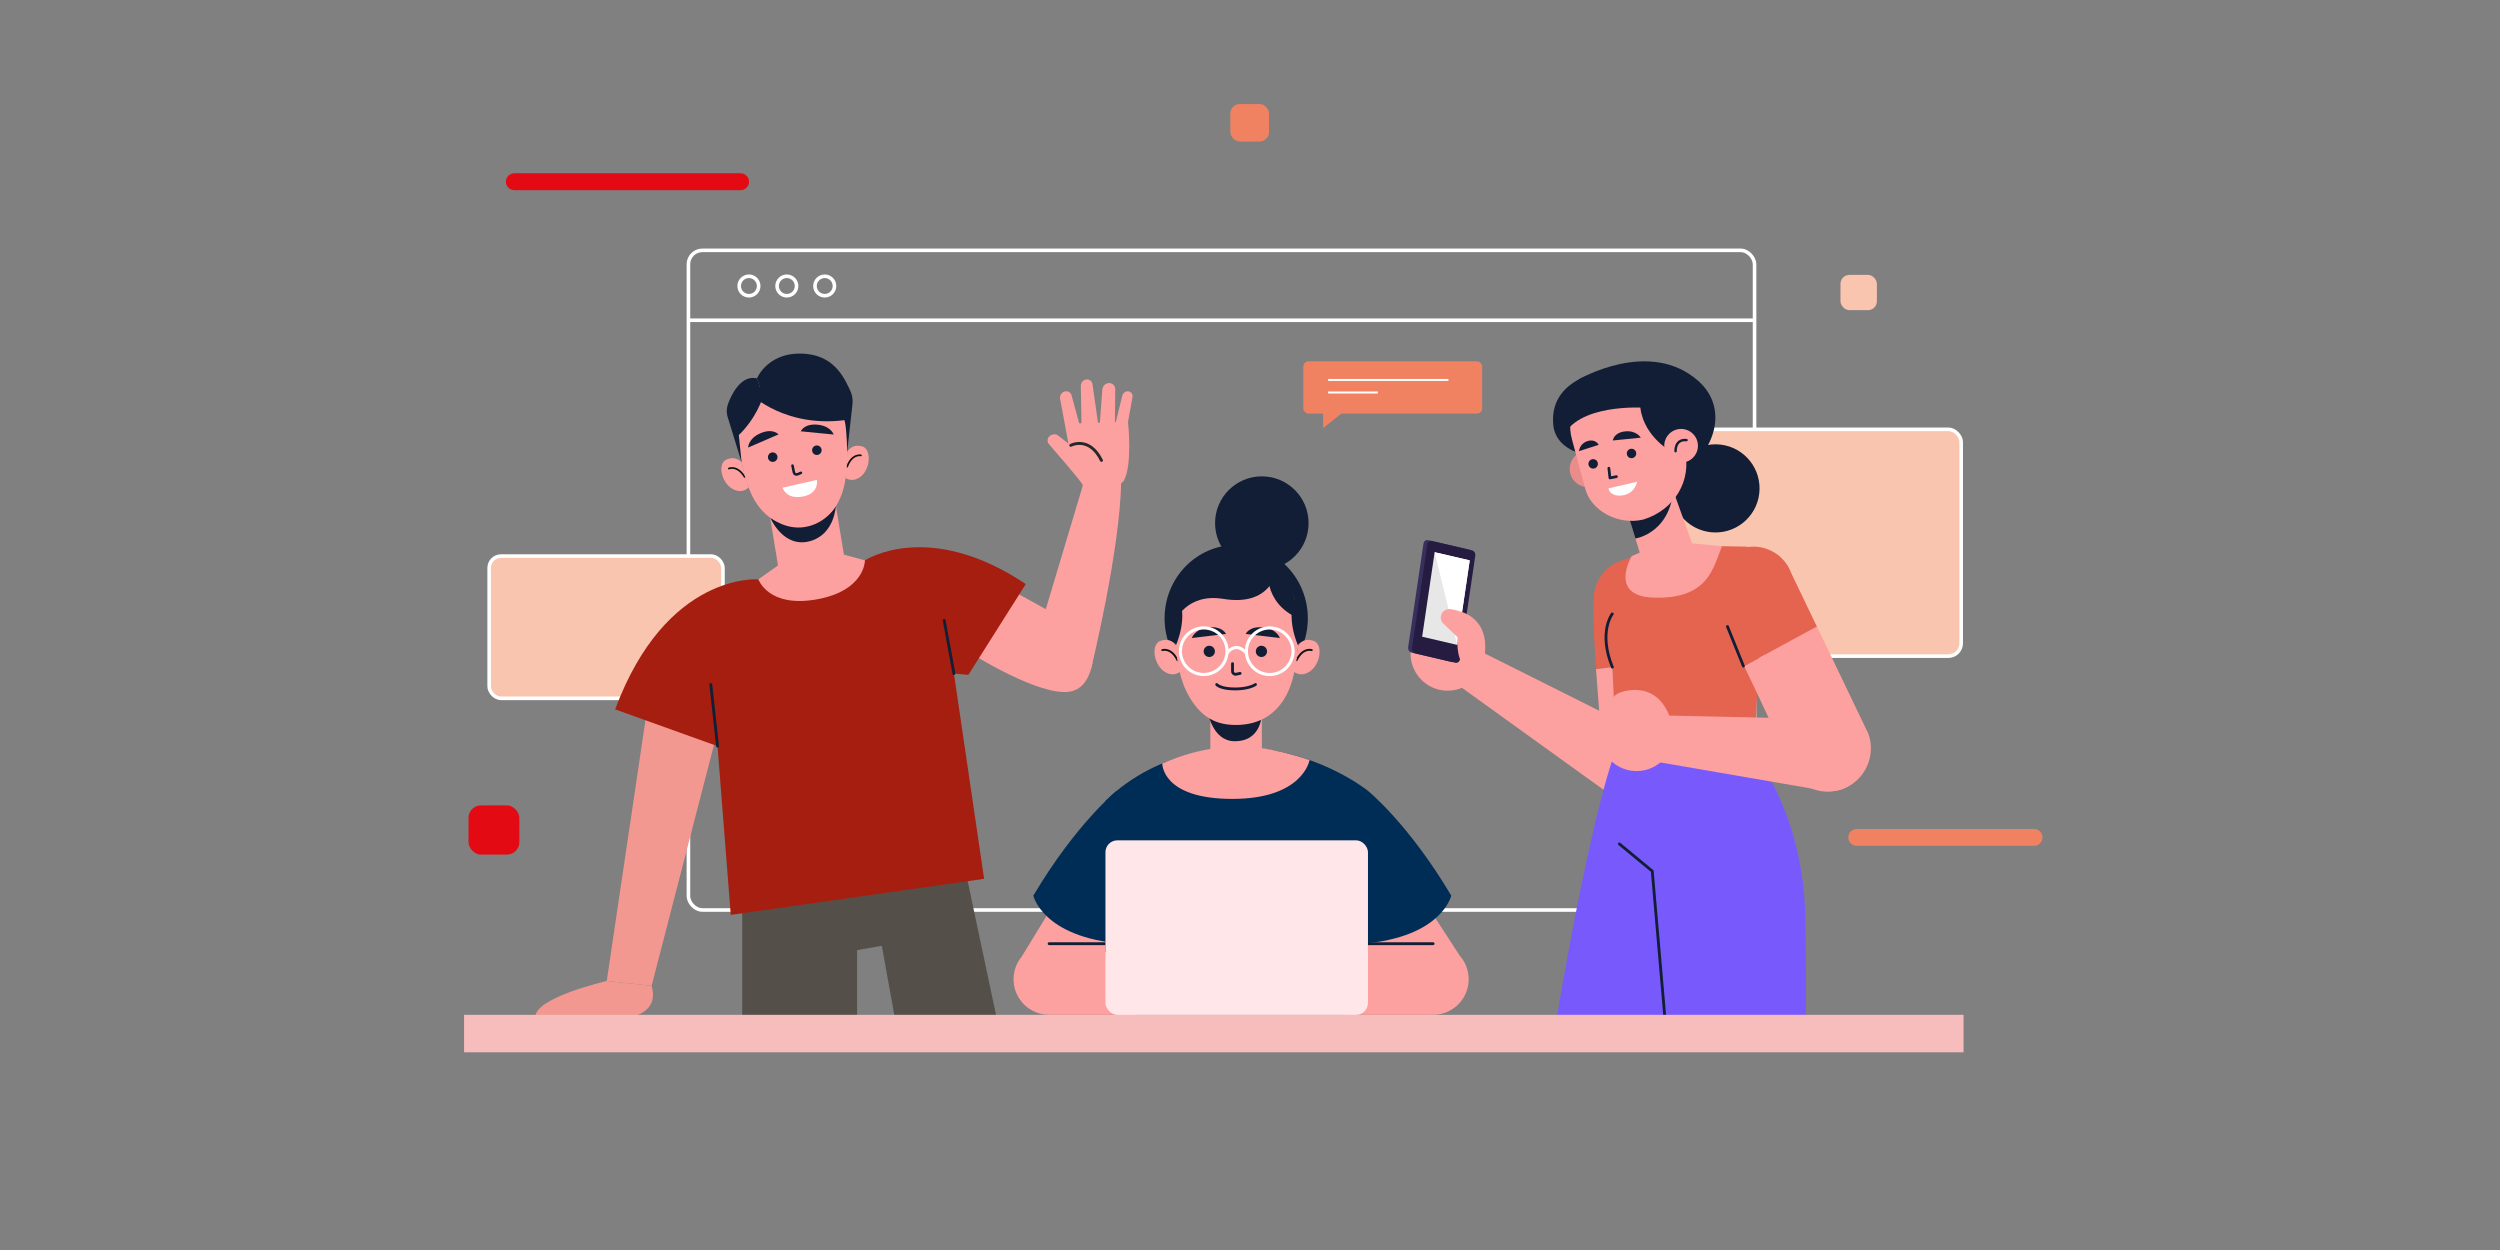 <?xml version="1.0" encoding="UTF-8"?>
<svg xmlns="http://www.w3.org/2000/svg" id="OBJECTS" viewBox="0 0 1000 500">
  <rect x="0" y="0" width="1000" height="500" fill="#808080" stroke="none"/>
  <defs>
    <style>
      .cls-1 {
        stroke-width: .98px;
      }

      .cls-1, .cls-2, .cls-3, .cls-4, .cls-5, .cls-6, .cls-7, .cls-8, .cls-9, .cls-10 {
        fill: none;
      }

      .cls-1, .cls-2, .cls-3, .cls-4, .cls-7, .cls-8, .cls-10 {
        stroke-linecap: round;
        stroke-linejoin: round;
      }

      .cls-1, .cls-2, .cls-4, .cls-10 {
        stroke: #121e35;
      }

      .cls-11 {
        fill: #785afc;
      }

      .cls-11, .cls-12, .cls-13, .cls-14, .cls-15, .cls-16, .cls-17, .cls-18, .cls-19, .cls-20, .cls-21, .cls-22, .cls-23, .cls-24, .cls-25, .cls-26, .cls-27, .cls-28 {
        stroke-width: 0px;
      }

      .cls-12 {
        fill: #a51e0f;
      }

      .cls-2 {
        stroke-width: 1.03px;
      }

      .cls-3 {
        stroke-width: .7px;
      }

      .cls-3, .cls-8 {
        stroke: #131313;
      }

      .cls-13 {
        fill: #37305e;
      }

      .cls-4 {
        stroke-width: 1.1px;
      }

      .cls-14 {
        fill: #261c42;
      }

      .cls-15 {
        fill: #f9c5af;
      }

      .cls-16 {
        fill: #002d55;
      }

      .cls-5 {
        stroke-width: .81px;
      }

      .cls-5, .cls-6, .cls-9 {
        stroke: #fff;
        stroke-miterlimit: 10;
      }

      .cls-17 {
        fill: #f6bdbc;
      }

      .cls-18 {
        fill: #e7e7e7;
      }

      .cls-6 {
        stroke-width: 1.44px;
      }

      .cls-19 {
        fill: #e30a13;
      }

      .cls-20 {
        fill: #e46450;
      }

      .cls-21 {
        fill: #fff;
      }

      .cls-7 {
        stroke: #282828;
        stroke-width: 1.18px;
      }

      .cls-22 {
        fill: #554f4a;
      }

      .cls-8 {
        stroke-width: .78px;
      }

      .cls-23 {
        fill: #fca0a0;
      }

      .cls-24 {
        fill: #ea8c8c;
      }

      .cls-25 {
        fill: #ffe6e9;
      }

      .cls-9 {
        stroke-width: 1.25px;
      }

      .cls-26 {
        fill: #121e35;
      }

      .cls-27 {
        fill: #f08262;
      }

      .cls-10 {
        stroke-width: 1.14px;
      }

      .cls-28 {
        fill: #f29891;
      }
    </style>
  </defs>
  <g>
    <g>
      <g>
        <line class="cls-6" x1="275.37" y1="128.1" x2="701.82" y2="128.1"></line>
        <rect class="cls-6" x="275.37" y="100.14" width="426.45" height="263.85" rx="5.57" ry="5.57"></rect>
        <g>
          <path class="cls-6" d="M303.47,114.4c0,2.15-1.75,3.9-3.9,3.9s-3.9-1.75-3.9-3.9,1.75-3.9,3.9-3.9,3.9,1.75,3.9,3.9Z"></path>
          <path class="cls-6" d="M318.63,114.4c0,2.15-1.75,3.9-3.9,3.9s-3.9-1.75-3.9-3.9,1.75-3.9,3.9-3.9,3.9,1.75,3.9,3.9Z"></path>
          <path class="cls-6" d="M333.79,114.4c0,2.15-1.75,3.9-3.9,3.9s-3.9-1.75-3.9-3.9,1.75-3.9,3.9-3.9,3.9,1.75,3.9,3.9Z"></path>
        </g>
      </g>
      <g>
        <rect class="cls-15" x="195.67" y="222.43" width="93.51" height="56.89" rx="4.74" ry="4.74"></rect>
        <rect class="cls-6" x="195.67" y="222.43" width="93.51" height="56.89" rx="4.74" ry="4.74"></rect>
      </g>
      <g>
        <rect class="cls-15" x="659.44" y="171.74" width="125.03" height="90.71" rx="5.12" ry="5.12"></rect>
        <rect class="cls-6" x="659.44" y="171.74" width="125.03" height="90.71" rx="5.12" ry="5.12"></rect>
      </g>
      <g>
        <g>
          <rect class="cls-27" x="521.33" y="144.53" width="71.54" height="20.9" rx="2.07" ry="2.07"></rect>
          <g>
            <line class="cls-5" x1="531.25" y1="151.98" x2="579.36" y2="151.98"></line>
            <line class="cls-5" x1="531.25" y1="157" x2="551.15" y2="157"></line>
          </g>
        </g>
        <polygon class="cls-27" points="529.26 163.07 529.26 171.22 539.51 163.07 529.26 163.07"></polygon>
      </g>
    </g>
    <g>
      <path class="cls-19" d="M296.23,76.07h-90.49c-1.87,0-3.38-1.52-3.38-3.38h0c0-1.87,1.52-3.38,3.38-3.38h90.49c1.87,0,3.38,1.52,3.38,3.38h0c0,1.87-1.52,3.38-3.38,3.38Z"></path>
      <path class="cls-27" d="M813.61,338.35h-70.91c-1.87,0-3.38-1.52-3.38-3.38h0c0-1.87,1.52-3.38,3.38-3.38h70.91c1.87,0,3.38,1.52,3.38,3.38h0c0,1.87-1.52,3.38-3.38,3.38Z"></path>
      <rect class="cls-27" x="492.14" y="41.62" width="15.46" height="14.98" rx="3.77" ry="3.77"></rect>
      <rect class="cls-19" x="187.41" y="322.16" width="20.33" height="19.69" rx="4.96" ry="4.96"></rect>
      <rect class="cls-15" x="736.2" y="109.96" width="14.55" height="14.1" rx="3.55" ry="3.55"></rect>
    </g>
  </g>
  <g>
    <g>
      <g>
        <path class="cls-20" d="M669.66,240.15c.3-8.4-5.9-15.61-14.25-16.57-9.01-1.03-17.09,5.58-17.85,14.62-.55,6.47.08,17.61.86,29.45l32.89-3.96-1.64-23.54Z"></path>
        <path class="cls-23" d="M671.3,263.69l-32.89,3.96c1.04,15.67,2.35,24.65,1.62,33.58-.83,10.08,7.12,18.71,17.23,18.73h0c9.33.02,17-7.37,17.34-16.69l-3.31-39.58Z"></path>
      </g>
      <g>
        <g>
          <path class="cls-23" d="M586.12,257.49l75.55,37.8c8.38,4.65,10.74,13.86,6.38,20.85h0c-4.41,7.06-13.87,8.94-20.64,4.09l-68.3-49.19,7.01-13.54Z"></path>
          <g>
            <path class="cls-23" d="M574.31,275.5c7.76,2.62,16.17-1.54,18.79-9.3,2.62-7.76-1.54-16.17-9.3-18.79-7.76-2.62-16.17,1.54-18.79,9.3-2.62,7.76,1.54,16.17,9.3,18.79Z"></path>
            <path class="cls-23" d="M575.68,247.86s-.75-5.8,6.79-3.88c7.54,1.92,14.28,7.76,10.62,22.22l-17.41-18.34Z"></path>
          </g>
        </g>
        <g>
          <path class="cls-13" d="M587.23,219.79l-15.97-3.73c-.89-.21-1.72.41-1.87,1.37l-6.13,41.48c-.14.97.46,1.92,1.35,2.13l15.97,3.73c.89.21,1.72-.41,1.87-1.37l6.13-41.48c.14-.97-.46-1.92-1.35-2.13Z"></path>
          <path class="cls-14" d="M588.77,220.12l-15.97-3.73c-.89-.21-1.72.41-1.87,1.37l-6.13,41.48c-.14.97.46,1.92,1.35,2.13l15.97,3.73c.89.21,1.72-.41,1.87-1.37l6.13-41.48c.14-.97-.46-1.92-1.35-2.13Z"></path>
          <polygon class="cls-18" points="587.89 224.15 573.86 220.88 568.86 254.69 582.89 257.96 587.89 224.15"></polygon>
          <polygon class="cls-21" points="573.86 220.88 582.89 257.96 587.89 224.15 573.86 220.88"></polygon>
        </g>
        <path class="cls-23" d="M586.67,245.56s-3.08-1.47-6.53-1.9c-1.52-.19-2.98.64-3.57,2.05h0c-.54,1.29-.23,2.77.78,3.74l5.69,5.45s-.91,8.08,2.9,11.89l3.43-12.83-2.7-8.41Z"></path>
      </g>
    </g>
    <g>
      <g>
        <path class="cls-11" d="M681.32,292.07l-34.83,7.66s-9.28,20.64-24.72,112.75c-.24,1.42-.47,2.83-.7,4.23,16.64.23,33.29.69,49.93,1.26l22.17-108.61-11.84-17.28Z"></path>
        <path class="cls-11" d="M722.1,365.85c-1.18-44.57-23.76-68.66-23.76-68.66l-42.88,1.34,11.43,119.3c18.48.6,36.96,1.34,55.44,2.01.16-21.12.13-40.45-.23-53.98Z"></path>
        <polyline class="cls-10" points="647.74 337.56 660.9 348.44 666.88 417.82"></polyline>
      </g>
      <g>
        <g>
          <path class="cls-20" d="M658.46,220.31l-12.16,5.13c-1.95.84-3.18,2.8-3.08,4.92l3.27,69.36,55.38-.67,3.27-71.7c.1-3.82-2.96-8.4-6.77-8.7l-22.53-.41-17.37,2.07Z"></path>
          <path class="cls-10" d="M644.91,245.56s-5.68,7.21.03,21.3"></path>
        </g>
        <g>
          <g>
            <path class="cls-23" d="M726.75,250.61l-29.1,15.82c6.75,14.18,14.21,29.39,16.83,37.97,2.95,9.67,13.53,14.76,22.93,11.04h0c8.68-3.43,13.08-13.12,9.95-21.92l-20.6-42.92Z"></path>
            <path class="cls-20" d="M716.53,229.34c-2.82-7.91-11.25-12.33-19.36-10.13-8.75,2.37-8.53,22.73-5.9,31.41,1.88,6.21,1.28,5.11,6.38,15.82l29.1-15.82-10.21-21.27Z"></path>
            <line class="cls-10" x1="697.36" y1="266.43" x2="690.98" y2="250.61"></line>
          </g>
          <g>
            <path class="cls-23" d="M655.32,285.98l77.49,1.68c8.22.43,14.42,7.64,13.61,15.83h0c-.82,8.29-8.47,14.16-16.69,12.81l-73.67-12.72-.75-17.61Z"></path>
            <g>
              <path class="cls-23" d="M656.61,308.3c8.11-1.09,13.81-8.55,12.72-16.66-1.09-8.11-8.55-13.81-16.66-12.72-8.11,1.09-13.81,8.55-12.72,16.66,1.09,8.11,8.55,13.81,16.66,12.72Z"></path>
              <path class="cls-23" d="M645.59,282.92s-3.24-4.87,4.37-6.49c7.61-1.62,16.24.63,19.37,15.21l-23.74-8.72Z"></path>
            </g>
          </g>
        </g>
      </g>
      <g>
        <circle class="cls-26" cx="686.15" cy="195.34" r="17.63" transform="translate(481.53 878.78) rotate(-89.22)"></circle>
        <path class="cls-26" d="M631.45,151.79s28.47-16.77,47.98.69c11.88,10.63,7.37,28.02-8.57,38.8-15.18,10.27-20.79-37.68-20.79-37.68l-18.62-1.81Z"></path>
        <path class="cls-26" d="M647.06,147.45s-27.7,1.49-25.76,22.45c1.29,13.92,22.97,13.46,22.97,13.46l2.79-35.91Z"></path>
        <path class="cls-24" d="M642.12,185.42c1.19,3.84-.95,7.92-4.79,9.11-3.84,1.19-7.92-.95-9.11-4.79-1.19-3.84.95-7.92,4.79-9.11,3.84-1.19,7.92.95,9.11,4.79Z"></path>
        <path class="cls-23" d="M651.38,206.22l5.29,17.37c1.84,6.1,5.11,8.61,11.1,6.74h0c5.11-1.59,10.58-6.1,9.64-11.38l-9.64-26.93-16.39,14.2Z"></path>
        <path class="cls-23" d="M658.86,219.76l-6.16,2.68s-9.58,16.01,8.71,16.61c22.07.72,23.87-12.03,27.39-20.57l-11.28-1.08-18.67,2.36Z"></path>
        <path class="cls-26" d="M654.17,215.4s15.32-2.25,15.32-22.7l-18.69,11.74,3.37,10.96Z"></path>
        <path class="cls-23" d="M657.42,207.8h0c-10.41,2.49-20.95-3.68-23.27-12.11l-5.36-19.93c-2.91-10.57,3.09-21.54,13.55-24.8h0c10.72-3.33,23.98,2.07,27.32,12.78l4.14,16.07c3.2,12.43-4.12,24.16-16.37,27.98Z"></path>
        <path class="cls-26" d="M656.02,160.92c.07,12.76,12.19,19.56,12.19,19.56l8.62-17.48s-20.87-12.56-20.81-2.08Z"></path>
        <path class="cls-26" d="M659.55,163.18s-25.34-2.31-33.43,9.82c0,0-.7-24.79,26.49-26.24,27.19-1.45,19.3,17.75,19.3,17.75l-12.35-1.33Z"></path>
        <g>
          <polyline class="cls-4" points="643.54 187.29 643.98 191.17 646.57 190.65"></polyline>
          <path class="cls-26" d="M639.09,185.05c.27,1.01-.32,2.05-1.33,2.32s-2.05-.32-2.32-1.33c-.27-1.01.32-2.05,1.33-2.32,1.01-.27,2.05.32,2.32,1.33Z"></path>
          <path class="cls-26" d="M654.43,180.89c.27,1.01-.32,2.05-1.33,2.32-1.01.27-2.05-.32-2.32-1.33-.27-1.01.32-2.05,1.33-2.32,1.01-.27,2.05.32,2.32,1.33Z"></path>
          <g>
            <path class="cls-26" d="M645.12,176.2l11.19-1.14s-1.76-3.01-6.32-2.5c-4.56.51-4.87,3.64-4.87,3.64Z"></path>
            <path class="cls-26" d="M639.47,177.93l-7.88,2.54s.22-3.04,3.44-4.04c3.22-1,4.44,1.5,4.44,1.5Z"></path>
            <path class="cls-21" d="M643.42,195.35l11.41-2.64s-.9,5.43-6.94,5.53c-4.19.07-4.48-2.89-4.48-2.89Z"></path>
          </g>
        </g>
        <g>
          <path class="cls-23" d="M679.16,177.84c.26,3.71-2.54,6.93-6.25,7.19-3.71.26-6.93-2.54-7.19-6.25-.26-3.71,2.54-6.93,6.25-7.19,3.71-.26,6.93,2.54,7.19,6.25Z"></path>
          <path class="cls-1" d="M670.23,180.47s-.34-4.87,4.37-4.43"></path>
        </g>
      </g>
    </g>
  </g>
  <g>
    <polygon class="cls-22" points="296.88 364.45 296.88 415.32 342.82 416.49 342.82 380.05 352.73 378.32 359.4 415.32 400.95 417.96 384.77 341.59 296.88 364.45"></polygon>
    <g>
      <g>
        <polygon class="cls-28" points="259.28 280.7 242.7 392.39 260.64 394.33 290.3 279.75 259.28 280.7"></polygon>
        <path class="cls-28" d="M242.7,392.39s-29.68,6.84-28.5,14.75h36.19s13.7-1.05,10.24-12.81l-17.93-1.94Z"></path>
      </g>
      <path class="cls-12" d="M303.37,231.74s-36.86-3.03-57.31,52.01l45.48,16.34,11.83-68.35Z"></path>
    </g>
    <g>
      <g>
        <g>
          <path class="cls-23" d="M433.65,192.44l-16.17,54.04,18.87,21.35s11.74-47.65,12.11-75.23l-14.81-.15Z"></path>
          <g>
            <g>
              <path class="cls-23" d="M433.02,193.98s14.48,1.92,16.51-1.7c3.55-6.32,1.67-23.49,1.67-23.49,0,0-25.4.56-25.07.8.34.24,6.88,24.38,6.88,24.38Z"></path>
              <path class="cls-23" d="M433.02,193.98c-.27-1.27-10.01-12.24-13.51-16.41-.85-1.01-.56-2.6.6-3.34h0c.76-.49,2.09-.91,3.18.02l9.34,7.23.39,12.5Z"></path>
              <path class="cls-23" d="M427.85,179.97l-3.81-20.43c-.28-1.35.63-2.72,1.99-2.99h0c1.17-.23,2.28.45,2.6,1.6l4.01,14.74-4.79,7.09Z"></path>
              <path class="cls-23" d="M432.6,169.96l-.27-15.57c-.05-1.35,1.02-2.54,2.35-2.62h0c1.16-.07,2.14.73,2.32,1.88l2.45,17.13-6.85-.82Z"></path>
              <path class="cls-23" d="M439.74,171.71l1.19-15.89c.1-1.47,1.36-2.64,2.8-2.6h0c1.35.04,2.38,1.13,2.37,2.52l-.16,14.61-6.19,1.36Z"></path>
              <path class="cls-23" d="M451.2,168.79l1.85-10.18c.04-1.13-.78-2.04-1.88-2.09h0c-1.05-.05-2.02.71-2.26,1.77l-2.97,12.05,5.26-1.55Z"></path>
            </g>
            <path class="cls-7" d="M428.31,178.13s7.37-3.9,12.28,6.03"></path>
          </g>
        </g>
        <path class="cls-23" d="M437.53,253.81s2.14,21-9.7,22.86c-11.84,1.86-38.03-14.48-38.03-14.48l-12.12-41.03,45.46,25.18,14.39,7.47Z"></path>
      </g>
      <path class="cls-12" d="M346,224.14s25.17-16.7,64.31,9.48l-22.97,36.33-22.86-2.11-18.49-43.7Z"></path>
    </g>
    <g>
      <polygon class="cls-12" points="286.56 292.7 292.3 365.96 393.64 351.53 377.96 244.86 346 224.14 303.37 231.74 286.56 292.7"></polygon>
      <line class="cls-10" x1="287.02" y1="298.46" x2="284.32" y2="273.81"></line>
      <line class="cls-10" x1="381.57" y1="269.42" x2="377.67" y2="248.13"></line>
    </g>
    <g>
      <path class="cls-23" d="M311.2,226.18h0l-4.69-28.6,26.36-4.33,4.69,28.6,8.43,2.29s.1,12.15-19.32,15.61c-19.42,3.46-23.31-8.02-23.31-8.02l7.83-5.56Z"></path>
      <path class="cls-26" d="M334.35,202.29s-.44,11.23-10.06,14.09c-11.07,3.29-16.26-9.49-16.26-9.49,0,0,5.98,5.21,13.89,3.92,8.81-1.44,12.43-8.52,12.43-8.52Z"></path>
      <path class="cls-26" d="M302.78,151.36s4.69-11.62,20.47-9.71c11.14,1.35,14.86,10.43,16.82,14.56.75,1.58,1.08,3.33.96,5.08l-2.16,19.47-18.48-24.81-15.22,2.74-2.39-7.34Z"></path>
      <g>
        <path class="cls-23" d="M338.87,180.76s1.68-3.38,5.96-2.23c4.28,1.15,3.41,11.36-2.65,13.25,0,0-2.17.7-4.06-.64,0,0,.79-7.55.75-10.38Z"></path>
        <path class="cls-3" d="M344.37,182.15s-3.57-.81-5.52,4.52"></path>
      </g>
      <g>
        <path class="cls-23" d="M296.65,184.96s-2.32-2.98-6.29-1.01c-3.97,1.97-1.11,11.81,5.21,12.47,0,0,2.27.26,3.85-1.43,0,0-2.26-7.25-2.78-10.03Z"></path>
        <path class="cls-3" d="M291.54,187.41s3.34-1.5,6.3,3.35"></path>
      </g>
      <path class="cls-23" d="M338.34,171.22c.6,6.04,1.27,18.73-1.7,26.6-2.79,7.39-7.18,11.01-14.72,11.98-7.54.98-14.45-.63-19.87-9.32-5.42-8.69-6.81-24.86-6.81-24.86,0,0-2.15-21.57,19.17-23.69,22.46-2.23,23.92,19.29,23.92,19.29Z"></path>
      <path class="cls-26" d="M296.65,184.96l-5.71-18.57c-.37-1.52-.31-3.12.2-4.6,1.28-3.7,5.2-12,11.65-10.44l2.39,7.34s-7.76,2.38-9.9,13.05l1.37,13.21Z"></path>
      <path class="cls-26" d="M300.3,157.69s14.25,14.14,39.44,10.09c0,0-4.22-18.04-16.06-18.17-11.84-.13-21.11,6.02-21.11,6.02l-2.27,2.06Z"></path>
      <path class="cls-26" d="M305.18,158.7s-2.51,8.69-10.06,15.71c0,0-3.42-17.02,10.06-15.71Z"></path>
      <g>
        <path class="cls-26" d="M324.86,180.38c.16,1.04,1.14,1.75,2.18,1.59,1.04-.16,1.75-1.14,1.59-2.18-.16-1.04-1.14-1.75-2.18-1.59-1.04.16-1.75,1.14-1.59,2.18Z"></path>
        <path class="cls-26" d="M307.2,183.15c.16,1.04,1.14,1.75,2.18,1.59,1.04-.16,1.75-1.14,1.59-2.18-.16-1.04-1.14-1.75-2.18-1.59-1.04.16-1.75,1.14-1.59,2.18Z"></path>
        <path class="cls-26" d="M311.4,173.76l-12.15,5.26s.02-3.64,5-5.75c4.98-2.1,7.16.49,7.16.49Z"></path>
        <path class="cls-26" d="M320.3,172.53l13.18,1.28s-1.13-3.46-6.52-3.94c-5.38-.48-6.66,2.66-6.66,2.66Z"></path>
        <path class="cls-2" d="M317,186.25l.55,2.68c.14.68.84,1.06,1.46.79l1.36-.59"></path>
        <path class="cls-21" d="M313.03,195.07l13.72-3.1s1.13,5.33-5.62,6.64-8.09-3.54-8.09-3.54Z"></path>
      </g>
    </g>
  </g>
  <rect class="cls-17" x="185.63" y="405.93" width="599.79" height="14.98"></rect>
  <g>
    <g>
      <g>
        <path class="cls-23" d="M449.59,377.47h-29.94c-7.86,0-14.23,6.37-14.23,14.23h0c0,7.86,6.37,14.23,14.23,14.23h35.22l-5.28-28.47Z"></path>
        <polygon class="cls-23" points="408.71 382.6 427.29 352.17 454.87 355.89 450.78 391.7 408.71 382.6"></polygon>
        <line class="cls-10" x1="442.18" y1="377.47" x2="419.65" y2="377.47"></line>
      </g>
      <g>
        <path class="cls-23" d="M543.3,377.47h29.94c7.86,0,14.23,6.37,14.23,14.23h0c0,7.86-6.37,14.23-14.23,14.23h-35.22l5.28-28.47Z"></path>
        <polygon class="cls-23" points="583.87 382.23 560.47 346.18 538.02 355.89 542.11 391.7 583.87 382.23"></polygon>
        <line class="cls-10" x1="545" y1="377.47" x2="573.24" y2="377.47"></line>
      </g>
      <g>
        <path class="cls-16" d="M493.93,298.79s-29.81,0-51.75,21.58v60.47s105.01,1.6,105.01,0,.03-64.47.03-64.47c0,0-21.48-17.58-53.28-17.58Z"></path>
        <path class="cls-16" d="M446.62,316.37s-16.2,13.08-33.28,41.88c0,0,3.68,16.66,35.5,19.22l-2.22-61.09Z"></path>
        <path class="cls-16" d="M547.22,316.37s16.2,13.08,33.28,41.88c0,0-3.68,16.66-35.5,19.22l2.22-61.09Z"></path>
      </g>
    </g>
    <rect class="cls-25" x="442.18" y="336.13" width="105.01" height="69.81" rx="4.76" ry="4.76"></rect>
    <g>
      <rect class="cls-23" x="484.14" y="286.05" width="20.6" height="23.07"></rect>
      <path class="cls-26" d="M483.13,284.81s1.82,11.46,10.45,11.67c11.34.27,11.15-11.16,11.15-11.16,0,0-1.55,3.36-10.31,3.38-9.78.01-11.29-3.89-11.29-3.89Z"></path>
      <ellipse class="cls-26" cx="494.48" cy="247.34" rx="28.65" ry="29.38"></ellipse>
      <g>
        <path class="cls-23" d="M519.24,258.06s2.06-3.28,6.32-1.67c4.25,1.61,2.33,11.94-4.05,13.26,0,0-2.29.5-4.08-1.07,0,0,1.57-7.63,1.82-10.53Z"></path>
        <path class="cls-8" d="M524.71,260.04s-3.56-1.19-6.09,4.06"></path>
      </g>
      <g>
        <path class="cls-23" d="M470.39,258.06s-2.06-3.28-6.32-1.67c-4.25,1.61-2.33,11.94,4.05,13.26,0,0,2.29.5,4.08-1.07,0,0-1.57-7.63-1.82-10.53Z"></path>
        <path class="cls-8" d="M464.91,260.04s3.56-1.19,6.09,4.06"></path>
      </g>
      <path class="cls-23" d="M519.64,249.16c0,6.62-.68,20.47-4.97,28.69-4.03,7.72-10.69,11.87-19.43,12.12s-15.25-2.95-20.46-12.96c-5.22-10.02-4.97-27.73-4.97-27.73,0,0,0-23.65,24.65-23.65,25.96,0,25.19,23.53,25.19,23.53Z"></path>
      <path class="cls-26" d="M470.39,258.06s5.26-11.54.62-19.85c0,0-4.2,13.37-.62,19.85Z"></path>
      <path class="cls-26" d="M519.16,258.06s-5.26-11.54-.62-19.85c0,0,4.2,13.37.62,19.85Z"></path>
      <path class="cls-26" d="M507.25,226.96s-2.43,13.99,12.04,20.35c0,0-.59-16.38-12.04-20.35Z"></path>
      <path class="cls-26" d="M510.5,228.71s-2.17,13.96-21.15,10.85c-14.77-2.42-19.28,8.87-19.28,8.87,0,0-2.62-20.99,21.23-25.29,0,0,12.2-.06,19.2,5.57Z"></path>
      <g>
        <g>
          <path class="cls-26" d="M485.96,260.55c0,1.24-1.01,2.25-2.25,2.25s-2.25-1.01-2.25-2.25,1.01-2.25,2.25-2.25,2.25,1.01,2.25,2.25Z"></path>
          <circle class="cls-26" cx="504.57" cy="260.55" r="2.25"></circle>
        </g>
        <path class="cls-10" d="M493.01,265.46v3.04c0,.77.68,1.34,1.41,1.19l1.62-.34"></path>
        <path class="cls-26" d="M490.4,253.57l-13.66,1.64s1.1-3.62,6.68-4.24c5.58-.62,6.98,2.6,6.98,2.6Z"></path>
        <path class="cls-26" d="M498.28,253.57l13.66,1.64s-1.1-3.62-6.68-4.24c-5.58-.62-6.98,2.6-6.98,2.6Z"></path>
        <g>
          <circle class="cls-9" cx="481.49" cy="260.48" r="9.32" transform="translate(-43.16 416.76) rotate(-45)"></circle>
          <circle class="cls-9" cx="507.88" cy="260.48" r="9.32" transform="translate(138.09 695.28) rotate(-76.77)"></circle>
          <path class="cls-9" d="M490.81,261.26s3.29-5.06,7.75,0"></path>
        </g>
        <path class="cls-10" d="M486.68,273.81s1.37,1.77,7.46,1.77c5.54,0,8.05-1.77,8.05-1.77"></path>
      </g>
      <path class="cls-23" d="M493.93,298.79s-12.58-.68-29.02,6.59c0,0-.34,14.18,28.02,14.18s30.89-15.54,30.89-15.54c0,0-18.01-6.42-29.9-5.22Z"></path>
      <circle class="cls-26" cx="504.73" cy="209.24" r="18.7"></circle>
    </g>
  </g>
</svg>
